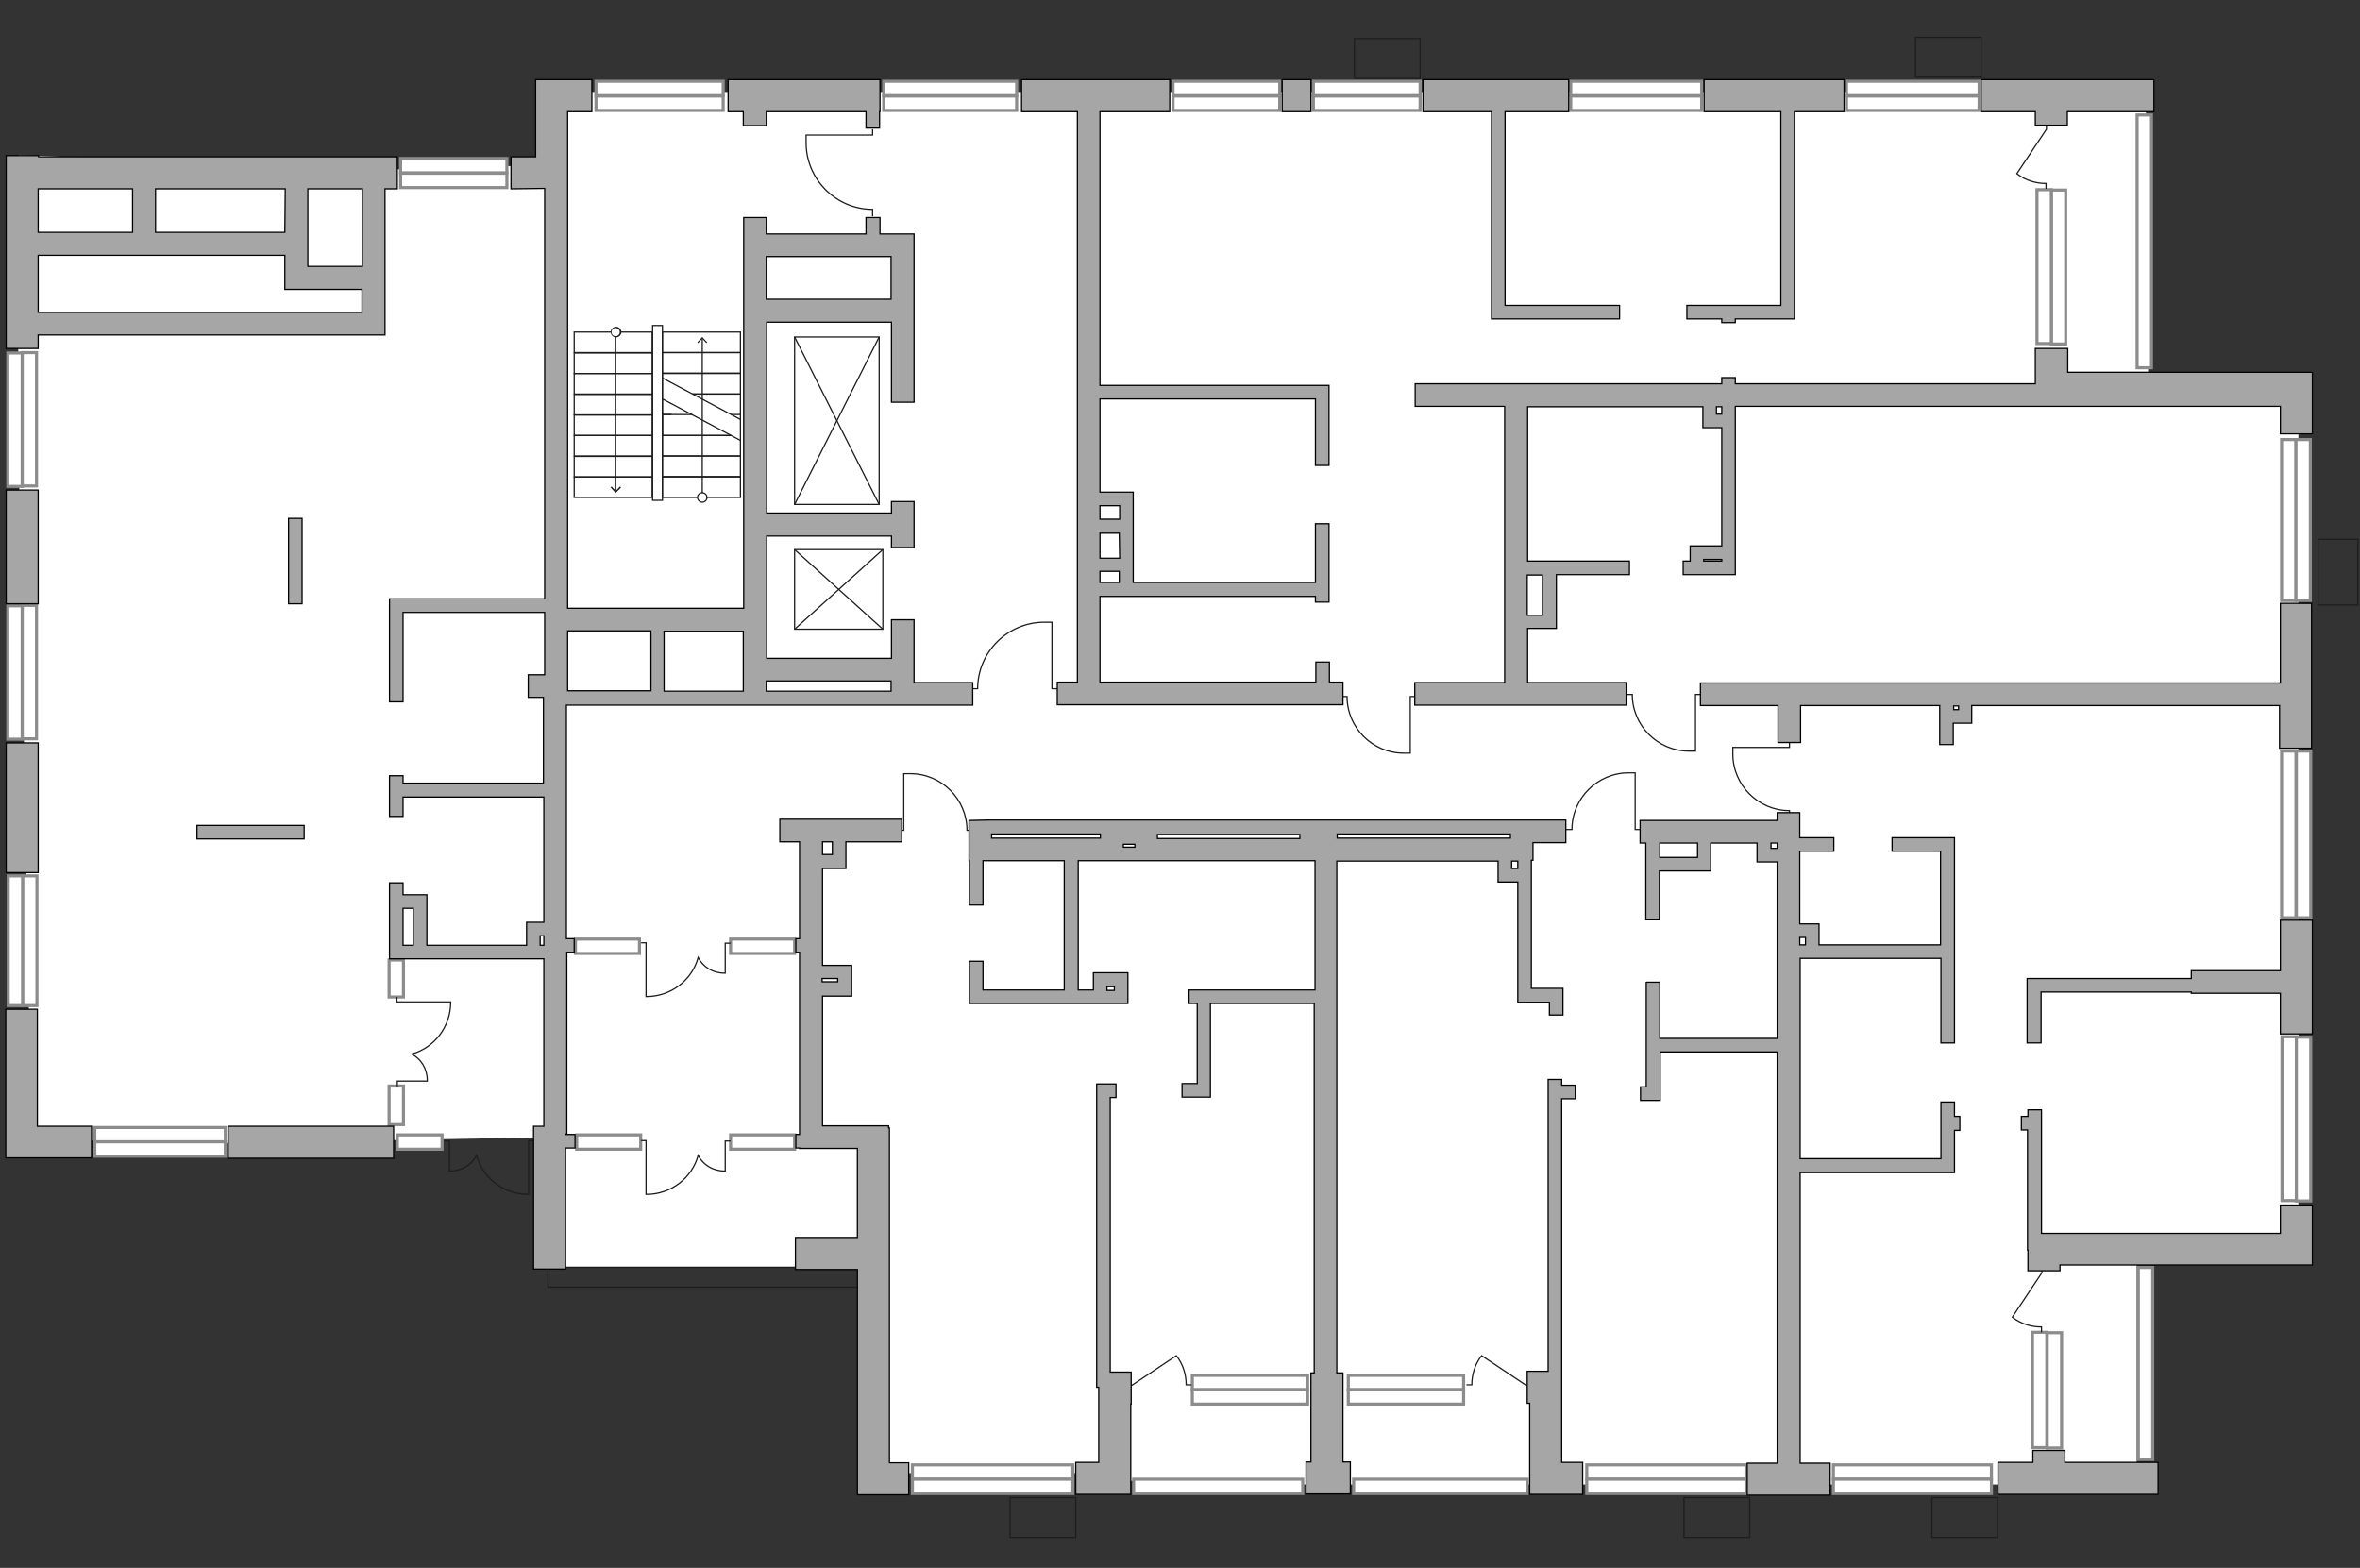 <?xml version="1.0" encoding="utf-8"?>
<!-- Generator: Adobe Illustrator 28.2.0, SVG Export Plug-In . SVG Version: 6.00 Build 0)  -->
<svg version="1.1" id="Слой_1" xmlns="http://www.w3.org/2000/svg" xmlns:xlink="http://www.w3.org/1999/xlink" x="0px" y="0px"
	 viewBox="0 0 575 382" style="enable-background:new 0 0 575 382;" xml:space="preserve">
<rect x="0" y="0" width="575" height="382" fill="#333333" stroke="none"/>
<style type="text/css">
	.st0{fill:#FFFFFF;}
	.st1{fill:#FFFFFF;stroke:#8C8C8C;stroke-width:0.75;stroke-linecap:round;stroke-miterlimit:10;}
	.st2{fill:none;stroke:#1D1D1B;stroke-width:0.3;stroke-miterlimit:22.926;}
	.st3{fill:#1D1D1B;}
	.st4{fill:#A6A6A6;stroke:#000000;stroke-width:0.3;stroke-miterlimit:22.926;}
</style>
<polygon id="bg" class="st0" points="522.8,22.4 138,22.4 129.8,40.3 95.4,41.3 72.2,40.9 4.6,37.7 4.4,102.3 7.6,277.1 39.4,278.8 
	132.8,277.1 133.5,308.6 211.4,308.6 214.6,358.9 270.5,358.9 273,360.7 297.5,361.7 520.6,361.7 520.6,300.5 560,300.5 560,92.2 
	523.4,92.2 "/>
<g id="window">
	<g>
		<g>
			<rect x="446.7" y="356.9" class="st1" width="38.5" height="3.5"/>
			<rect x="446.7" y="360.4" class="st1" width="38.5" height="3.5"/>
		</g>
		<g>
			<rect x="386.6" y="356.9" class="st1" width="38.8" height="3.5"/>
			<rect x="386.6" y="360.4" class="st1" width="38.8" height="3.5"/>
		</g>
		<g>
			<rect x="222.3" y="356.9" class="st1" width="39.1" height="3.5"/>
			<rect x="222.3" y="360.4" class="st1" width="39.1" height="3.5"/>
		</g>
		<g>
			<rect x="556" y="252.6" class="st1" width="3.5" height="39.9"/>
			<rect x="559.5" y="252.7" class="st1" width="3.5" height="39.9"/>
		</g>
		<g>
			<rect x="555.9" y="183" class="st1" width="3.5" height="40.6"/>
			<rect x="559.5" y="183" class="st1" width="3.5" height="40.6"/>
		</g>
		<g>
			<rect x="555.9" y="107.1" class="st1" width="3.5" height="39.2"/>
			<rect x="559.4" y="107.1" class="st1" width="3.5" height="39.2"/>
		</g>
		<g>
			<rect x="449.9" y="23.4" class="st1" width="32.3" height="3.5"/>
			<rect x="449.9" y="19.8" class="st1" width="32.3" height="3.5"/>
		</g>
		<g>
			<rect x="382.7" y="23.4" class="st1" width="31.9" height="3.5"/>
			<rect x="382.7" y="19.8" class="st1" width="31.9" height="3.5"/>
		</g>
		<g>
			<rect x="320" y="23.4" class="st1" width="26" height="3.5"/>
			<rect x="320" y="19.8" class="st1" width="26" height="3.5"/>
		</g>
		<g>
			<rect x="285.8" y="23.4" class="st1" width="26" height="3.5"/>
			<rect x="285.8" y="19.8" class="st1" width="26" height="3.5"/>
		</g>
		<g>
			<rect x="215.3" y="23.4" class="st1" width="32.4" height="3.5"/>
			<rect x="215.3" y="19.8" class="st1" width="32.4" height="3.5"/>
		</g>
		<g>
			<rect x="145.2" y="23.4" class="st1" width="31" height="3.5"/>
			<rect x="145.2" y="19.8" class="st1" width="31" height="3.5"/>
		</g>
		<g>
			<rect x="97.6" y="42.2" class="st1" width="25.9" height="3.5"/>
			<rect x="97.6" y="38.6" class="st1" width="25.9" height="3.5"/>
		</g>
		<g>
			<rect x="5.4" y="85.9" class="st1" width="3.5" height="32.5"/>
			<rect x="1.9" y="86" class="st1" width="3.5" height="32.5"/>
		</g>
		<g>
			<rect x="5.4" y="147.5" class="st1" width="3.5" height="32.5"/>
			<rect x="1.9" y="147.6" class="st1" width="3.5" height="32.5"/>
		</g>
		<g>
			<rect x="5.5" y="213.4" class="st1" width="3.5" height="31.6"/>
			<rect x="2" y="213.4" class="st1" width="3.5" height="31.6"/>
		</g>
		<g>
			<rect x="23.1" y="274.7" class="st1" width="31.8" height="3.5"/>
			<rect x="23.1" y="278.2" class="st1" width="31.8" height="3.5"/>
		</g>
		<g>
			<rect x="328.5" y="335.1" class="st1" width="28.1" height="3.5"/>
			<rect x="328.5" y="338.6" class="st1" width="28.1" height="3.5"/>
		</g>
		<g>
			<rect x="290.5" y="335.1" class="st1" width="28.1" height="3.5"/>
			<rect x="290.5" y="338.6" class="st1" width="28.1" height="3.5"/>
		</g>
		<g>
			<rect x="498.8" y="324.7" class="st1" width="3.5" height="28.1"/>
			<rect x="495.2" y="324.6" class="st1" width="3.5" height="28.1"/>
		</g>
		<g>
			<rect x="329.8" y="360.4" class="st1" width="42.3" height="3.5"/>
		</g>
		<g>
			<rect x="276.2" y="360.4" class="st1" width="41.2" height="3.5"/>
		</g>
		<g>
			<rect x="140.5" y="276.5" class="st1" width="15.6" height="3.5"/>
		</g>
		<g>
			<rect x="96.8" y="276.5" class="st1" width="10.9" height="3.5"/>
		</g>
		<g>
			<rect x="94.8" y="264.6" class="st1" width="3.5" height="9.4"/>
		</g>
		<g>
			<rect x="94.8" y="233.9" class="st1" width="3.5" height="9"/>
		</g>
		<g>
			<rect x="178" y="276.5" class="st1" width="15.6" height="3.5"/>
		</g>
		<g>
			<rect x="140.2" y="228.8" class="st1" width="15.6" height="3.5"/>
		</g>
		<g>
			<rect x="178" y="228.8" class="st1" width="15.6" height="3.5"/>
		</g>
		<g>
			<rect x="521" y="308.8" class="st1" width="3.5" height="46.8"/>
		</g>
		<g>
			<rect x="499.8" y="46.3" class="st1" width="3.5" height="37.5"/>
			<rect x="496.3" y="46.2" class="st1" width="3.5" height="37.5"/>
		</g>
		<g>
			<rect x="520.7" y="28" class="st1" width="3.5" height="61.6"/>
		</g>
	</g>
</g>
<g id="plan">
	<g>
		<path class="st2" d="M178,229.8h-1.3v7.3h-0.2c-2.8,0-5.2-1.5-6.4-3.8l0,0c-1.5,5.5-6.6,9.5-12.6,9.5h-0.1v-13.1h-1.2"/>
		<path class="st2" d="M108.2,278h1.3v7.3h0.2c2.8,0,5.2-1.5,6.4-3.8l0,0c1.5,5.5,6.6,9.5,12.6,9.5h0.1v-13.1h1.2"/>
		<path class="st2" d="M96.8,264.7v-1.3h7.3v-0.2c0-2.8-1.5-5.2-3.8-6.4l0,0c5.5-1.5,9.5-6.6,9.5-12.6v-0.1H96.7v-1.2"/>
		<path class="st2" d="M178,278h-1.3v7.3h-0.2c-2.8,0-5.2-1.5-6.4-3.8l0,0c-1.5,5.5-6.6,9.5-12.6,9.5h-0.1v-13.1h-1.2"/>
		<path class="st2" d="M436,180.9v1.2h-13.8v1.6c0,7.6,6.2,13.8,13.8,13.8l0,0v1.5"/>
		<path class="st2" d="M399.6,202.1h-1.2v-13.8h-1.6c-7.6,0-13.8,6.2-13.8,13.8l0,0h-1.5"/>
		<path class="st2" d="M414.3,169.2h-1.2V183h-1.6c-7.6,0-13.8-6.2-13.8-13.8l0,0h-1.5"/>
		<path class="st2" d="M344.8,169.7h-1.2v13.8H342c-7.6,0-13.8-6.2-13.8-13.8l0,0h-1.5"/>
		<path class="st2" d="M257.7,167.8h-1.4v-16.2h-1.9c-8.9,0-16.2,7.3-16.2,16.2l0,0h-1.7"/>
		<path class="st2" d="M212.6,31.5v1.4h-16.2v1.9c0,8.9,7.3,16.2,16.2,16.2l0,0v1.7"/>
		<path class="st2" d="M219,202.3h1.2v-13.8h1.6c7.6,0,13.8,6.2,13.8,13.8l0,0h1.5"/>
		<path class="st2" d="M497.5,309.1v1l-7.2,10.8l0.1,0.1c2,1.5,4.4,2.3,7,2.3l0,0v1.3"/>
		<path class="st2" d="M498.5,46v-1.3l0,0c-2.6,0-5-0.8-7-2.3l-0.1-0.1l7.2-10.8v-1"/>
		<path class="st2" d="M372.8,337.5h-1l-10.8-7.2l-0.1,0.1c-1.5,2-2.3,4.4-2.3,7l0,0h-1.3"/>
		<path class="st2" d="M274.8,337.5h1l10.8-7.2l0.1,0.1c1.5,2,2.3,4.4,2.3,7l0,0h1.3"/>
		<g>
			<rect x="139.9" y="116.2" class="st2" width="19" height="5"/>
			<rect x="139.9" y="111.2" class="st2" width="19" height="5"/>
			<rect x="139.9" y="106.1" class="st2" width="19" height="5"/>
			<rect x="161.4" y="116.2" class="st2" width="19" height="5"/>
			<rect x="161.4" y="111.1" class="st2" width="19" height="5"/>
			<polyline class="st2" points="178.1,106.1 161.4,106.1 161.4,111.1 180.4,111.1 180.4,100.7 			"/>
			<polyline class="st2" points="161.4,106.1 161.4,101 163.6,101 			"/>
			<polyline class="st2" points="168.6,101 161.4,101 161.4,106.1 178.1,106.1 			"/>
			<polyline class="st2" points="178.1,101 180.4,101 180.4,96 168.7,96 			"/>
			<rect x="139.9" y="101.1" class="st2" width="19" height="5"/>
			<rect x="139.9" y="96.1" class="st2" width="19" height="5"/>
			<rect x="139.9" y="91" class="st2" width="19" height="5"/>
			<rect x="139.9" y="86" class="st2" width="19" height="5"/>
			<rect x="139.9" y="80.9" class="st2" width="19" height="5"/>
			<polyline class="st2" points="168.7,96 180.4,96 180.4,91 161.4,91 161.4,101 			"/>
			<rect x="161.4" y="85.9" class="st2" width="19" height="5"/>
			<rect x="161.4" y="80.9" class="st2" width="19" height="5"/>
			<line class="st2" x1="161.4" y1="97.2" x2="180.4" y2="107.3"/>
			<line class="st2" x1="161.4" y1="92.1" x2="180.4" y2="102.2"/>
			<g>
				<g>
					<line class="st2" x1="150" y1="80.9" x2="150" y2="119.7"/>
					<g>
						<g>
							<path class="st0" d="M148.9,80.9c0-0.6,0.5-1.1,1.1-1.1s1.1,0.5,1.1,1.1S150.6,82,150,82S148.9,81.6,148.9,80.9z"/>
							<path class="st3" d="M148.8,80.9c0,0.7,0.6,1.3,1.3,1.3s1.3-0.6,1.3-1.3c0-0.7-0.6-1.3-1.3-1.3S148.8,80.2,148.8,80.9
								C148.8,81.6,148.8,80.2,148.8,80.9z M151,80.9c0,0.5-0.4,1-1,1s-1-0.4-1-1c0-0.5,0.4-1,1-1C150.6,80,151,80.4,151,80.9
								C151,81.5,151,80.4,151,80.9z"/>
						</g>
					</g>
					<g>
						<polygon class="st3" points="148.8,118.8 149,118.5 150,119.6 151.1,118.5 151.3,118.8 150,120.1 						"/>
					</g>
				</g>
			</g>
			<g>
				<g>
					<line class="st2" x1="171.1" y1="82.4" x2="171.1" y2="121.2"/>
					<g>
						<polygon class="st3" points="169.9,83.4 170.1,83.6 171.1,82.5 172.1,83.6 172.3,83.4 171.1,82.1 						"/>
					</g>
					<g>
						<g>
							<path class="st0" d="M169.9,121.2c0,0.6,0.5,1.1,1.1,1.1s1.1-0.5,1.1-1.1s-0.5-1.1-1.1-1.1
								C170.5,120.1,169.9,120.6,169.9,121.2z"/>
							<path class="st3" d="M169.8,121.2c0-0.7,0.6-1.3,1.3-1.3s1.3,0.6,1.3,1.3c0,0.7-0.6,1.3-1.3,1.3
								C170.4,122.5,169.8,121.9,169.8,121.2C169.8,120.5,169.8,121.9,169.8,121.2z M172.1,121.2c0-0.5-0.4-1-1-1c-0.5,0-1,0.4-1,1
								c0,0.5,0.4,1,1,1S172.1,121.7,172.1,121.2S172.1,121.7,172.1,121.2z"/>
						</g>
					</g>
				</g>
			</g>
			<rect x="159" y="79.3" class="st2" width="2.4" height="42.6"/>
		</g>
		<g>
			<rect x="193.6" y="82.1" class="st2" width="20.6" height="40.8"/>
			<line class="st2" x1="193.6" y1="122.9" x2="214.2" y2="82.1"/>
			<line class="st2" x1="214.2" y1="122.9" x2="193.6" y2="82.1"/>
		</g>
		<g>
			<rect x="193.6" y="133.9" class="st2" width="21.5" height="19.4"/>
			<line class="st2" x1="193.6" y1="153.3" x2="215.1" y2="133.9"/>
			<line class="st2" x1="215.1" y1="153.3" x2="193.6" y2="133.9"/>
		</g>
		<rect x="470.7" y="364.9" class="st2" width="16" height="9.7"/>
		<rect x="410.3" y="364.9" class="st2" width="16" height="9.7"/>
		<rect x="246.1" y="364.9" class="st2" width="16" height="9.7"/>
		<rect x="330" y="9.4" class="st2" width="16" height="9.7"/>
		<rect x="466.7" y="9.1" class="st2" width="16" height="9.7"/>
		<rect x="564.8" y="131.4" class="st2" width="9.7" height="16"/>
		<g>
			<polyline class="st2" points="133.5,303.5 133.5,313.6 213.7,313.6 			"/>
			<polyline class="st2" points="213.7,308.8 137.5,308.8 137.5,302.6 			"/>
		</g>
	</g>
	<g>
		<polygon class="st4" points="563.4,224.2 555.6,224.2 555.6,236.5 533.9,236.5 533.9,238.4 493.9,238.4 493.9,254.1 497.3,254.1 
			497.3,241.7 533.9,241.7 533.9,242 555.6,242 555.6,251.9 563.4,251.9 		"/>
		<path class="st4" d="M563.4,147h-7.8v19.4H414.3v5.5h18.9v9h5.5v-9h33.9v4.3v5.2h3.3v-5.2h4.5v-4.3h75v10.4h7.8V147H563.4z
			 M477.2,172.9H476V172h1.2V172.9z"/>
		<polygon class="st4" points="490.2,27.2 495.9,27.2 495.9,30.5 503.7,30.5 503.7,27.2 524.8,27.2 524.8,19.4 503.7,19.4 
			501.1,19.4 490.2,19.4 488.6,19.4 482.7,19.4 482.7,27.2 488.6,27.2 		"/>
		<rect x="1.5" y="119.4" class="st4" width="7.8" height="27.7"/>
		<rect x="1.5" y="181" class="st4" width="7.8" height="31.6"/>
		<polygon class="st4" points="22.3,274.4 9.1,274.4 9.1,245.9 1.4,245.9 1.4,282.1 22.3,282.1 		"/>
		<polygon class="st4" points="525.8,356.3 518,356.3 518,356.3 503.1,356.3 503.1,353.4 495.3,353.4 495.3,356.3 486.8,356.3 
			486.8,364.1 525.8,364.1 		"/>
		<polygon class="st4" points="563.4,293.6 555.6,293.6 555.6,300.5 497.4,300.5 497.4,272.9 497.4,272.9 497.4,270.4 494.1,270.4 
			494.1,272 492.5,272 492.5,275.3 494,275.3 494,304.6 494.1,304.6 494.1,309.6 501.9,309.6 501.9,308.2 563.4,308.2 		"/>
		<path class="st4" d="M236.1,199.9v9.8h0.1v10.8h3.3v-10.8h19.8v26.7v4.8h-19.8v-7h-3.3v10.3h23.2h3.3h12.1v-3.3l0,0V237h-8.4v4.2
			h-3.7v-4.8v-26.7h11.1l0,0h2.8l0,0h43.8v31.5h-30.7v3.3h2V264H288v3.3h6.9v-22.8h25.3v90h-0.8v21.7h-1.2v7.8h1.2h0.8h8.8v-7.8
			h-1.8v-21.7h-1.5V209.8H365v5.1h4.8v29.3h7.7v3.1h3.3v-6.5h-7.7v-31.2h0.4v-4.3h8v-5.5H368l0,0h-57.7H308h-67.2l0,0L236.1,199.9
			L236.1,199.9z M269.7,240.4h1.8v0.9h-1.8V240.4z M241.6,204.2v-1h26.5v1H241.6z M273.7,206.4v-0.7h2.8v0.7H273.7z M369.8,211.6
			h-1.5v-1.8h1.5V211.6z M368,204.2h-42.2v-1H368V204.2z M310.3,203.3h6.4v1H282v-1h25.9H310.3z"/>
		<polygon class="st4" points="181.1,30.6 186.7,30.6 186.7,27.2 211,27.2 211,31.2 214.3,31.2 214.3,27.2 214.4,27.2 214.4,19.4 
			177.4,19.4 177.4,27.2 181.1,27.2 		"/>
		<path class="st4" d="M262.5,166.2h-4.9v5.5h5h5.5h59.1v-5.5h-3.3v-4.9h-3.3v4.9H268v-20.9h8.1h44.4v1.4h3.3v-1.4v-4.7v-13h-3.3
			v14.3h-44.4v-22H268V97.2h52.5v16.2h3.3V93.9H268V27.2h17v-7.8h-36.1v7.8h13.6V166.2z M272.8,136H268v-6.1h4.7L272.8,136
			L272.8,136z M268,141.9v-2.7h4.7v2.7H268z M272.8,123.2v3.3H268v-3.3H272.8z"/>
		<path class="st4" d="M206.1,211.5v-6.4h13.6v-5.5H190v5.5h4.8v23.6h-0.9v3.3h0.9v44.4h-0.9v3.3h0.9v0.1h14.1v21.7h-15.1v7.8h15.1
			v54.9h12.5v-7.8h-4.7v-81.6h-0.2v-0.5h-16.1v-31.6h7.1v-7.5h-7.1v-23.6h5.7V211.5z M202.8,208.2h-2.4v-3.1h2.4V208.2z
			 M204.1,238.4v0.8h-3.8v-0.8H204.1z"/>
		<polygon class="st4" points="363.4,77.7 394.6,77.7 394.6,74.4 366.7,74.4 366.7,27.2 382.2,27.2 382.2,19.4 346.7,19.4 
			346.7,27.2 363.4,27.2 		"/>
		<path class="st4" d="M401.1,239.2v25.6h-1.4v3.3h4.8v-11.8H433v100.2h-7.3v7.8h20.2v-7.8h-7.3v-70.8h37.6v-10.3h1.3V272h-1.3v-3.5
			h-3.3v13.8h-34.3v-48.8h34.3v20.6h3.3v-50H461v3.3h11.8v22.8h-29.6v-5.1h-4.7v-17.7h8.3v-3.3h-8.3V198H433v1.9h-33.4v5.5h1.4v18.7
			h3.3v-11.9h12.5v-6.8h11.3v4.6h4.9v43h-28.6v-13.7h-3.3V239.2z M439.9,228.4v1.8h-1.4v-1.8H439.9z M413.6,208.9h-9.2v-3.5h9.2
			V208.9z M431.5,206.7v-1.3h1.5v1.3H431.5z"/>
		<polygon class="st4" points="449.3,19.4 415.2,19.4 415.2,27.2 433.9,27.2 433.9,74.4 411,74.4 411,77.7 419.5,77.7 419.5,78.6 
			422.8,78.6 422.8,77.7 437.2,77.7 437.2,27.2 449.3,27.2 		"/>
		<path class="st4" d="M503.7,84.9h-7.8v8.6h-73.1V92h-3.3v1.5h-47.6h-5.3h-21.8V99h21.8v67.3h-21.9v5.5h51.5v-5.5h-24v-13.2h7V140
			H397v-3.3h-24.8V99.1h42.7v5.1h4.6V133h-7.7v3.7h-1.7v3.3h12.7V99h126.4l0,0h6.4v6.7h7.8v-15h-59.6v-5.8H503.7z M375.8,140.1v9.8
			h-3.7v-9.8H375.8z M415.1,136.3h4.4v0.4h-4.4V136.3z M419.5,100.9h-1.3v-1.8h1.3V100.9z"/>
		<polygon class="st4" points="270.5,334.3 270.5,267.4 271.9,267.4 271.9,264.1 270.5,264.1 267.9,264.1 267.2,264.1 267.2,267.4 
			267.2,267.4 267.2,338 267.7,338 267.7,356.3 262.1,356.3 262.1,364.1 275.5,364.1 275.5,342.1 275.6,342.1 275.6,334.3 		"/>
		<rect x="55.6" y="274.4" class="st4" width="40.3" height="7.8"/>
		<path class="st4" d="M132.3,45.9h0.4v100H94.9V171h3.3v-21.8h34.5v15.2h-4v5.5h3.7v20.9H98.2V189h-3.3v9.9h3.3v-4.7h34.3v30.5
			h-4.2v5.6H104V218h-5.8v-2.9h-3.3v18.5h37.6v40.8H130v34.8h7.8v-7.8l0,0v-21.7h2.3v-3.3h-2.3v-0.1h0.3V232h1.8v-3.3H138v-56.9h0.3
			l0,0H184h0.3h32.8l0,0H237v-5.5h-14.3V151h-5.5v9.4h-30.4v-29.8h30.4v2.8h5.5v-11.2h-5.5v2.8h-30.4V78.5h30.4V98h5.5V57h-8.3v-4
			H211v4h-24.3v-4h-5.5v95.2h-42.9V40.8l0,0V27.2h5.9v-7.8h-13.7v18.8h-6V46L132.3,45.9L132.3,45.9L132.3,45.9z M98.2,221.3h2.5v9
			h-2.5V221.3z M131.6,230.3V228h0.9v2.3H131.6z M217.1,165.9v2.5h-30.4v-2.5H217.1z M217.1,62.5v10.4h-30.4V62.5H217.1z
			 M181.1,168.4h-19.3v-14.6h19.3V168.4z M158.6,153.7v14.6h-20.3v-14.6H158.6z"/>
		<path class="st4" d="M9.3,81.6h84.5V46h3v-7.8H9.4v-0.3H1.5v26.2v2.5v18.3h7.8V81.6z M88.3,64.9H75V46h13.3V64.9z M69.4,56.6H37.9
			V46h31.6L69.4,56.6L69.4,56.6z M32.3,46v10.6h-23V46H32.3z M9.3,64.2v-2h60.1v8.3h18.8v5.6H9.3v-9.4V64.2z"/>
		<rect x="48" y="201.1" class="st4" width="26.1" height="3.3"/>
		<rect x="70.3" y="126.3" class="st4" width="3.3" height="20.8"/>
		<polygon class="st4" points="380.5,267.7 383.8,267.7 383.8,264.4 380.5,264.4 380.5,263 377.2,263 377.2,264.4 377.2,268.3 
			377.2,334.1 372.1,334.1 372.1,341.9 372.7,341.9 372.7,364.1 385.6,364.1 385.6,356.3 380.5,356.3 380.5,334.1 380.5,334.1 
			380.5,268.3 		"/>
		<rect x="312.4" y="19.4" class="st4" width="7" height="7.8"/>
	</g>
</g>
</svg>
